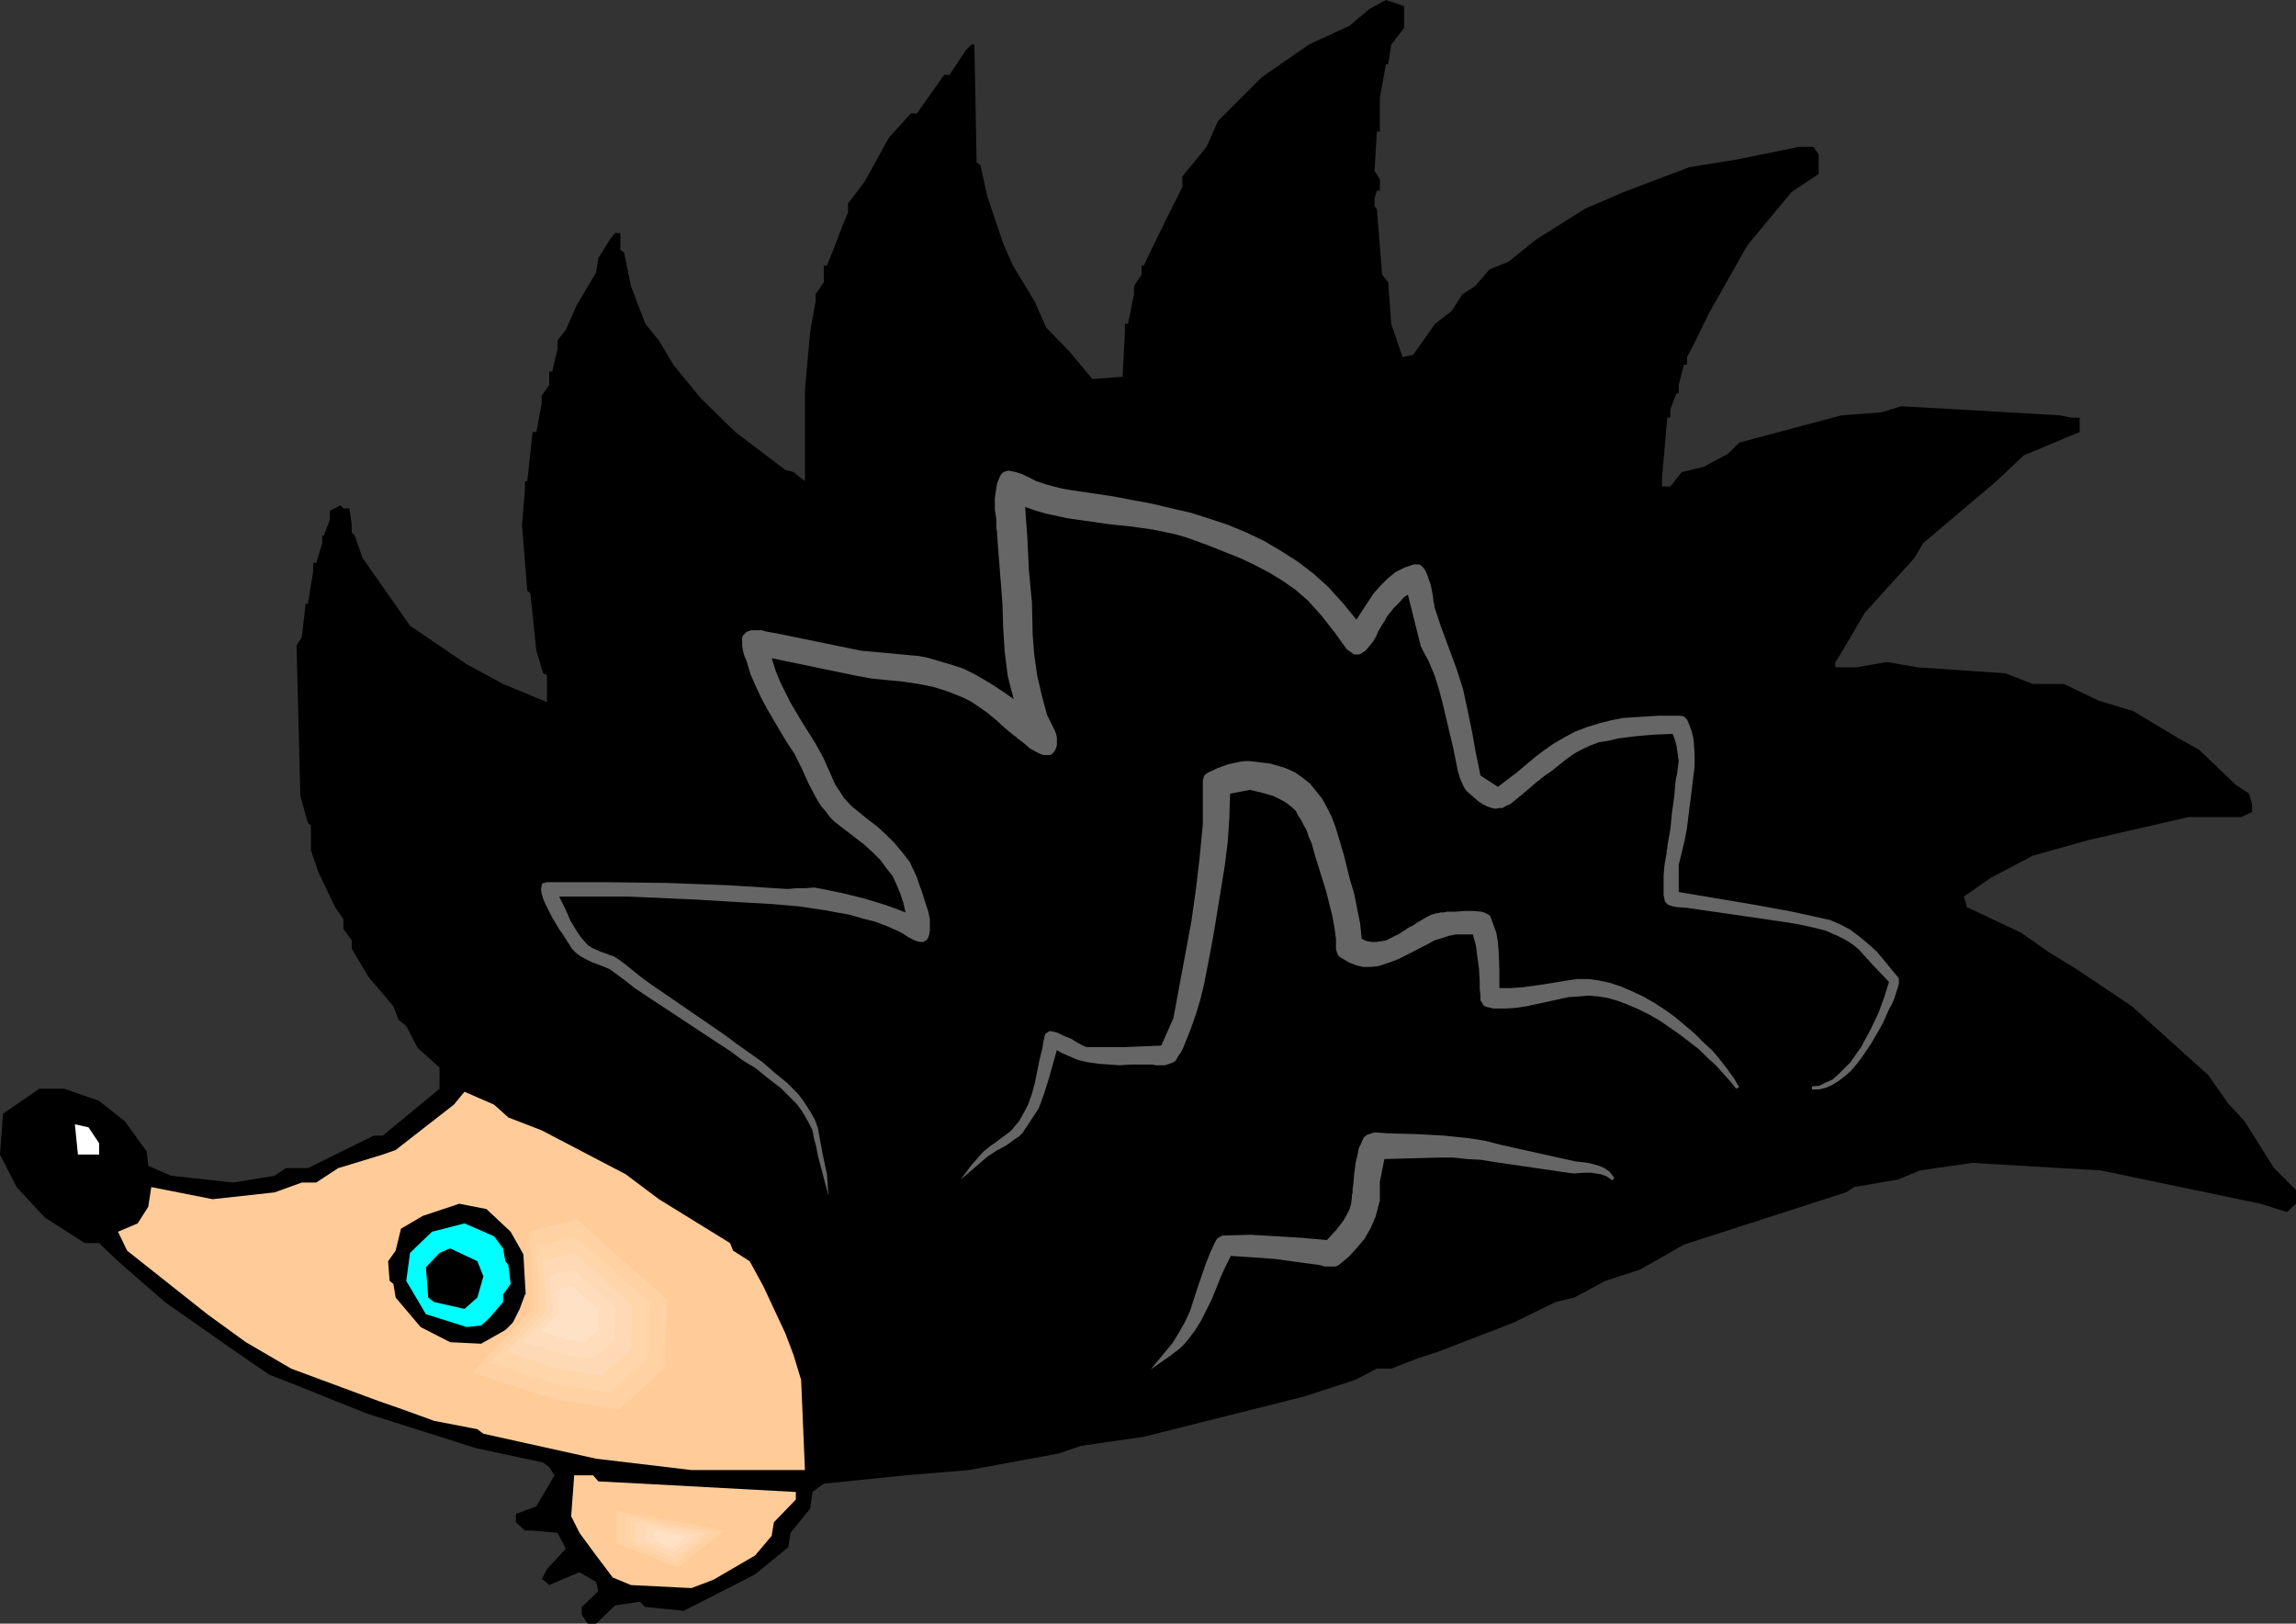 <?xml version="1.0" encoding="UTF-8" standalone="no"?>
<svg
   version="1.0"
   width="129.766mm"
   height="91.75mm"
   id="svg22"
   sodipodi:docname="Hedgehog 1.wmf"
   xmlns:inkscape="http://www.inkscape.org/namespaces/inkscape"
   xmlns:sodipodi="http://sodipodi.sourceforge.net/DTD/sodipodi-0.dtd"
   xmlns="http://www.w3.org/2000/svg"
   xmlns:svg="http://www.w3.org/2000/svg">
  <rect width="100%" height="100%" fill="#333333" stroke="none"/>
  <sodipodi:namedview
     id="namedview22"
     pagecolor="#ffffff"
     bordercolor="#000000"
     borderopacity="0.25"
     inkscape:showpageshadow="2"
     inkscape:pageopacity="0.0"
     inkscape:pagecheckerboard="0"
     inkscape:deskcolor="#d1d1d1"
     inkscape:document-units="mm" />
  <defs
     id="defs1">
    <pattern
       id="WMFhbasepattern"
       patternUnits="userSpaceOnUse"
       width="6"
       height="6"
       x="0"
       y="0" />
  </defs>
  <path
     style="fill:#000000;fill-opacity:1;fill-rule:evenodd;stroke:none"
     d="m 299.929,5.979 -2.747,3.555 -0.646,4.201 h -0.485 l -1.293,7.11 v 7.272 h -0.646 l -0.485,8.403 1.131,1.777 v 2.424 h -0.646 l -0.485,1.616 v 1.777 l 0.485,0.485 1.131,14.058 1.293,1.616 0.646,8.887 2.424,7.11 2.262,-0.485 4.686,-6.625 3.555,-2.747 2.262,-3.555 2.747,-1.777 3.07,-3.555 4.04,-1.616 5.818,-4.686 10.504,-6.625 8.242,-3.555 14.059,-5.332 10.019,-1.616 9.534,-1.939 3.878,-0.808 h 3.07 l 1.131,1.616 v 4.201 l -5.818,3.878 -9.373,11.311 -8.242,14.543 -3.394,6.948 -1.293,2.424 v 1.616 h -0.646 l -1.131,4.363 v 1.777 h -0.485 l -1.293,3.393 v 1.777 h -0.646 l -1.131,12.766 v 1.939 h 1.778 l 2.424,-3.07 4.686,-1.131 5.171,-2.747 2.424,-2.424 21.816,-5.817 8.565,-0.646 4.202,-1.293 11.797,0.646 22.139,1.293 2.424,0.485 h 1.778 v 3.07 l -11.958,5.009 -5.818,5.494 -15.675,13.25 -1.778,3.07 -10.666,11.796 -2.747,4.686 -3.07,5.171 -0.485,0.646 v 1.131 h 4.686 l 6.302,-1.131 6.626,1.131 18.746,1.293 5.818,2.262 h 6.626 l 7.434,3.555 7.434,2.262 9.696,5.817 4.363,2.424 7.757,7.433 2.909,1.939 0.646,2.262 v 1.616 l -2.262,1.131 h -11.312 l -21.17,4.848 -12.12,3.393 -8.888,4.686 -5.818,4.04 0.646,2.262 11.635,5.494 5.979,4.201 5.818,3.555 11.797,7.918 16.322,14.705 4.202,5.979 3.555,3.878 6.302,10.019 4.686,4.686 v 2.909 l -1.939,1.777 -5.656,-1.777 -34.098,-7.11 -27.472,-1.616 -11.15,1.616 -4.686,1.939 -9.373,1.616 -1.778,1.131 -34.582,11.15 -9.373,5.332 -7.434,2.424 -6.626,3.555 -4.04,0.97 -8.888,4.363 -16.322,6.302 -4.04,1.293 -5.818,2.262 h -3.07 l -4.686,2.424 -10.989,3.555 -34.098,8.564 -13.413,1.939 -4.686,1.616 -19.23,3.555 -13.574,1.131 -17.453,1.778 -2.424,1.777 -0.485,3.555 -4.202,5.171 -0.485,3.07 -7.11,5.817 -15.19,7.756 -8.242,-0.808 -1.131,-1.131 -5.333,0.808 -4.04,3.878 h -1.778 l -1.293,-1.939 v -1.616 l 3.555,-3.393 -0.485,-1.939 -3.555,-2.101 -6.464,2.747 -1.293,-1.131 h -0.323 l 1.131,-2.262 4.04,-4.363 -1.778,-3.393 -5.333,-0.485 h -1.616 l -1.939,-1.777 v -1.777 l 4.363,-1.616 3.878,-6.625 -1.131,-1.777 -1.293,-0.97 -14.382,-3.07 -23.432,-7.433 -16.483,-6.625 -4.202,-1.616 -7.757,-5.332 L 35.229,278.096 25.21,269.371 21.17,265.492 H 18.099 L 9.534,259.998 3.555,253.535 0,246.586 0.646,237.861 8.403,232.528 h 5.333 l 7.434,2.585 5.494,4.363 4.686,6.464 0.323,3.07 4.848,2.101 13.251,1.454 8.888,-1.454 2.424,-1.616 h 4.686 l 14.059,-6.948 h 1.939 L 93.889,232.528 v -4.525 l -4.686,-4.201 -2.424,-4.686 -1.616,-1.293 -1.131,-2.909 -5.333,-6.302 -3.555,-5.979 v -1.777 l -1.778,-2.424 v -2.101 l -1.778,-2.585 -3.555,-7.433 -1.616,-4.686 v -5.332 l -0.646,-0.485 -1.616,-5.817 -0.808,-32.156 1.131,-1.777 0.808,-7.11 h 0.485 l 1.131,-6.948 v -1.777 h 0.646 l 1.293,-4.201 v -1.616 h 0.323 l 1.293,-3.393 v -1.939 l 2.262,-1.131 0.646,0.646 h 1.293 l 0.485,3.555 v 1.616 l 0.646,0.646 1.616,4.686 10.181,14.543 12.12,8.241 7.757,4.201 8.565,3.555 0.808,0.323 v -5.817 l -0.808,-0.323 -1.454,-4.848 -1.293,-12.281 -0.646,-0.485 -1.131,-14.058 0.646,-7.756 v -1.616 h 0.485 l 1.131,-10.503 h 0.808 l 1.131,-5.979 v -1.777 l 1.616,-2.262 v -2.909 h 0.646 l 1.131,-4.848 v -1.777 l 1.778,-2.262 2.262,-5.171 4.202,-7.11 0.485,-3.07 2.424,-3.878 1.131,-1.454 h 1.131 v 3.555 l 0.808,0.646 1.454,7.11 3.07,8.08 2.909,3.555 3.07,5.171 5.818,7.11 7.434,7.272 10.666,8.08 1.778,0.485 2.424,1.939 V 83.219 l 1.131,-12.442 1.131,-6.302 v -1.616 l 1.778,-2.585 v -3.555 h 0.646 l 1.131,-2.747 2.424,-6.302 0.97,-2.262 v -1.939 l 3.555,-4.686 5.171,-9.372 4.686,-5.171 h 1.293 l 5.818,-8.241 h 1.131 l 3.555,-5.332 1.131,-1.131 h 0.646 l 0.485,25.208 0.808,0.485 1.454,6.625 1.939,5.817 1.616,4.686 1.939,4.363 4.686,7.756 2.424,5.494 5.01,5.171 4.848,5.817 6.464,-0.485 0.485,-9.695 v -1.616 h 0.646 l 1.293,-6.302 v -1.777 l 1.616,-2.424 v -1.939 h 0.485 l 1.293,-2.747 3.394,-6.948 3.555,-7.11 v -2.262 l 5.171,-6.302 2.424,-5.494 9.373,-9.372 10.019,-6.948 8.726,-4.04 4.202,-3.555 L 296.051,0 l 3.878,1.293 z"
     id="path1" />
  <path
     style="fill:#ffcc99;fill-opacity:1;fill-rule:evenodd;stroke:none"
     d="m 108.595,238.669 7.11,2.747 17.938,9.372 7.11,5.332 15.19,9.372 0.646,1.616 3.555,2.262 2.909,5.332 4.686,10.019 1.778,4.686 1.616,5.332 0.808,19.229 h -24.24 l -20.362,-2.424 -24.078,-5.332 -1.293,-0.97 -9.211,-1.777 -7.595,-2.747 -4.202,-1.454 -18.746,-6.948 -9.696,-5.656 -8.242,-5.979 -17.13,-13.574 -1.939,-4.04 4.202,-1.777 2.262,-3.555 0.646,-4.201 13.09,2.585 13.251,-1.454 5.818,-2.101 h 3.07 l 4.686,-3.07 9.534,-2.909 2.747,-0.97 12.443,-9.695 2.262,-2.747 6.302,2.747 z"
     id="path2" />
  <path
     style="fill:#ffffff;fill-opacity:1;fill-rule:evenodd;stroke:none"
     d="m 21.17,244.163 v 2.424 h -4.525 l -0.646,-6.464 2.909,0.646 z"
     id="path3" />
  <path
     style="fill:#000000;fill-opacity:1;fill-rule:evenodd;stroke:none"
     d="m 109.08,263.069 3.555,6.302 v 7.11 h -0.485 l -1.131,3.07 -1.939,3.878 -6.302,3.555 -6.626,-0.323 -6.302,-3.232 -5.333,-6.302 -0.485,-2.909 -0.808,-0.646 -0.323,-4.201 1.616,-2.262 1.131,-4.686 4.686,-2.747 7.757,-2.585 5.818,1.131 z"
     id="path4" />
  <path
     style="fill:#00ffff;fill-opacity:1;fill-rule:evenodd;stroke:none"
     d="m 107.464,266.624 0.485,2.747 0.646,0.808 0.485,4.04 -1.616,2.262 v 1.616 l -3.07,3.555 -1.616,1.454 -3.07,0.323 -8.726,-2.747 -4.202,-7.11 0.808,-5.979 4.686,-4.525 6.949,-1.777 6.302,2.747 z"
     id="path5" />
  <path
     style="fill:#000000;fill-opacity:1;fill-rule:evenodd;stroke:none"
     d="m 103.262,272.602 -1.293,4.525 -2.747,2.424 -6.464,-1.454 -1.293,-0.97 -0.485,-6.464 2.909,-3.07 2.262,-0.97 5.818,2.747 z"
     id="path6" />
  <path
     style="fill:#ffcc99;fill-opacity:1;fill-rule:evenodd;stroke:none"
     d="m 127.825,316.393 9.373,0.485 32.805,1.777 v 1.616 l -4.686,4.848 -0.485,2.909 -3.555,4.201 -8.888,5.171 -4.686,1.777 -12.928,-0.646 -3.878,-1.616 -3.555,-4.686 -3.555,-4.848 -1.778,-3.555 0.646,-8.726 h 4.04 z"
     id="path7" />
  <path
     style="fill:#ffcc99;fill-opacity:1;fill-rule:evenodd;stroke:none"
     d="m 123.624,256.928 -12.282,2.909 1.131,19.714 -10.989,10.988 -4.202,4.848 20.685,6.787 15.998,2.424 11.635,-10.342 0.646,-17.29 z"
     id="path8" />
  <path
     style="fill:#ffd1a3;fill-opacity:1;fill-rule:evenodd;stroke:none"
     d="m 123.301,260.483 -10.342,2.585 0.97,16.644 -4.686,4.686 -4.686,4.686 -1.778,1.939 -1.778,2.101 8.726,2.909 8.888,2.909 6.787,0.97 6.787,1.131 9.858,-8.887 0.485,-14.543 z"
     id="path9" />
  <path
     style="fill:#ffd6aa;fill-opacity:1;fill-rule:evenodd;stroke:none"
     d="m 122.977,264.038 -4.202,1.131 -4.363,0.97 0.485,6.787 0.323,6.948 -7.595,7.756 -3.07,3.393 14.544,4.686 11.312,1.777 8.08,-7.433 0.162,-5.817 0.162,-6.14 -7.918,-6.948 z"
     id="path10" />
  <path
     style="fill:#ffd8b5;fill-opacity:1;fill-rule:evenodd;stroke:none"
     d="m 122.654,267.593 -3.232,0.808 -3.394,0.808 0.323,5.494 0.323,5.332 -3.07,3.07 -2.909,3.07 -2.424,2.585 11.474,3.717 4.363,0.646 4.363,0.646 3.232,-2.747 3.07,-2.909 0.323,-9.372 -6.141,-5.494 z"
     id="path11" />
  <path
     style="fill:#ffddbc;fill-opacity:1;fill-rule:evenodd;stroke:none"
     d="m 122.493,271.148 -2.424,0.646 -2.586,0.646 0.485,7.756 -4.363,4.363 -0.808,1.131 -0.97,0.97 4.202,1.293 4.202,1.293 6.302,0.97 2.424,-1.939 2.262,-2.101 0.323,-6.948 z"
     id="path12" />
  <path
     style="fill:#ffe2c6;fill-opacity:1;fill-rule:evenodd;stroke:none"
     d="m 122.169,274.703 -3.07,0.808 0.323,4.848 -2.747,2.747 -0.97,1.293 5.171,1.616 3.878,0.646 3.07,-2.585 v -4.363 z"
     id="path13" />
  <path
     style="fill:#ffcc99;fill-opacity:1;fill-rule:evenodd;stroke:none"
     d="m 129.765,329.644 v -7.918 l 14.059,2.424 12.766,2.424 -11.635,9.211 z"
     id="path14" />
  <path
     style="fill:#ffd1a3;fill-opacity:1;fill-rule:evenodd;stroke:none"
     d="m 131.704,329.644 v -6.948 l 5.979,1.131 5.979,0.97 10.989,2.101 -5.01,4.04 -4.848,3.878 -6.626,-2.747 -3.232,-1.131 z"
     id="path15" />
  <path
     style="fill:#ffd6aa;fill-opacity:1;fill-rule:evenodd;stroke:none"
     d="m 133.643,329.321 v -5.494 l 5.01,0.808 4.848,0.97 4.525,0.808 4.525,0.808 -4.04,3.232 -4.04,3.232 -5.333,-2.101 z"
     id="path16" />
  <path
     style="fill:#ffd8b5;fill-opacity:1;fill-rule:evenodd;stroke:none"
     d="m 135.744,329.321 v -4.525 l 3.878,0.808 3.878,0.646 3.555,0.646 3.555,0.646 -3.232,2.585 -3.232,2.585 -4.202,-1.777 z"
     id="path17" />
  <path
     style="fill:#ffddbc;fill-opacity:1;fill-rule:evenodd;stroke:none"
     d="m 137.845,329.159 v -3.07 l 2.747,0.323 2.747,0.485 2.586,0.485 2.586,0.485 -2.262,1.939 -2.424,1.777 -2.909,-1.293 z"
     id="path18" />
  <path
     style="fill:#ffe2c6;fill-opacity:1;fill-rule:evenodd;stroke:none"
     d="m 139.784,328.997 v -1.939 l 3.555,0.485 3.07,0.646 -2.747,2.424 z"
     id="path19" />
  <path
     style="fill:#666666;fill-opacity:1;fill-rule:evenodd;stroke:none"
     d="m 176.952,255.312 -2.262,-8.564 -0.323,-1.777 -0.485,-1.777 -0.323,-1.777 -0.808,-1.616 -0.808,-1.454 -0.808,-1.293 -0.97,-1.293 -1.131,-1.131 -2.262,-2.262 -2.747,-2.101 -2.586,-2.101 -2.909,-1.777 -2.586,-1.939 -2.747,-1.777 -15.675,-10.342 -1.939,-1.293 -1.616,-1.293 -1.939,-1.454 -1.778,-1.293 -1.939,-0.808 -1.778,-0.646 -1.939,-0.97 -0.808,-0.485 -0.808,-0.646 -0.323,-0.323 -0.485,-0.485 -0.485,-0.808 -0.646,-0.97 -0.808,-1.293 -0.808,-1.131 -1.616,-2.747 -0.646,-1.293 -0.646,-1.293 -0.485,-1.131 -0.323,-1.131 -0.162,-0.97 0.162,-0.646 v -0.323 l 0.323,-0.323 h 0.323 l 0.323,-0.162 h 12.928 l 12.928,0.162 12.928,0.485 12.766,0.808 1.939,-0.162 h 0.97 0.808 l 1.939,-0.162 1.778,0.323 4.686,0.97 4.525,1.131 4.202,1.293 2.262,0.808 2.101,0.808 -0.485,-2.101 -0.646,-1.939 -0.808,-1.939 -0.808,-1.777 -1.293,-1.616 -1.293,-1.777 -1.616,-1.616 -1.939,-1.777 -2.101,-1.616 -2.101,-1.616 -2.101,-1.616 -0.97,-0.97 -0.808,-1.131 -1.131,-1.293 -0.97,-1.616 -1.616,-3.07 -1.454,-3.232 -1.616,-3.232 -1.616,-2.424 -1.454,-2.424 -2.747,-4.686 -1.293,-2.424 -1.131,-2.424 -1.131,-2.585 -0.808,-2.747 -0.485,-1.131 -0.323,-1.131 -0.162,-1.131 v -1.131 -0.646 l 0.323,-0.485 0.323,-0.323 0.323,-0.323 0.485,-0.162 0.485,-0.162 h 1.131 1.131 l 1.131,0.323 0.97,0.162 0.97,0.162 18.099,3.717 3.555,0.323 3.555,0.323 3.394,0.323 1.778,0.162 1.778,0.323 2.747,0.808 2.747,0.808 2.424,0.808 2.262,1.131 2.262,1.293 2.101,1.293 1.939,1.293 2.101,1.454 -0.646,-2.424 -0.646,-2.585 -0.323,-2.585 -0.323,-2.585 -0.323,-5.171 -0.162,-5.171 -1.131,-14.543 v -0.646 l -0.162,-0.808 v -0.808 -0.97 l -0.323,-2.262 v -2.424 l 0.323,-2.101 0.162,-0.97 0.323,-0.808 0.323,-0.808 0.485,-0.646 0.646,-0.323 0.646,-0.162 0.808,0.162 0.808,0.162 1.454,0.485 2.909,1.454 1.939,0.646 1.778,0.485 1.939,0.485 1.939,0.323 8.726,1.293 4.202,0.808 4.363,0.808 4.04,0.97 4.202,0.97 4.04,1.293 3.878,1.293 3.878,1.616 3.717,1.777 3.555,2.101 3.555,2.262 3.394,2.585 1.616,1.454 1.616,1.454 1.454,1.616 1.616,1.777 1.454,1.777 1.454,1.777 2.424,-3.717 1.293,-1.939 1.454,-1.616 1.616,-1.616 1.616,-1.293 0.97,-0.485 0.97,-0.485 0.97,-0.323 0.97,-0.323 h 0.646 0.485 l 0.485,0.323 0.485,0.485 0.323,0.485 0.323,0.646 0.485,1.454 0.323,0.808 0.162,0.808 0.323,1.616 0.162,1.454 0.162,0.485 v 0.485 l 1.454,4.363 1.616,4.363 1.616,4.363 1.454,4.525 0.97,4.525 0.97,4.686 0.808,4.525 0.97,4.686 3.717,2.424 4.04,-3.07 4.04,-3.393 1.939,-1.454 2.101,-1.454 2.262,-1.293 2.101,-1.131 2.586,-0.97 2.586,-0.808 2.586,-0.646 2.424,-0.485 2.424,-0.162 2.586,-0.162 2.586,-0.162 h 2.909 1.778 l 0.808,0.162 0.323,0.323 0.323,0.323 0.485,1.131 0.485,1.293 0.323,1.293 0.162,1.131 0.162,2.585 v 2.585 l -0.323,2.585 -0.323,2.747 -0.646,5.009 -0.323,2.747 -0.485,2.585 -0.646,2.747 -0.646,2.585 v 5.817 l 16.322,2.747 7.918,1.454 8.08,1.777 2.262,0.97 2.101,1.131 1.939,1.454 1.939,1.616 1.778,1.616 1.616,1.939 1.454,1.777 1.616,1.939 v 0.485 0.646 l -0.162,0.646 -0.323,0.97 -0.485,1.616 -0.323,0.646 -0.162,0.485 -0.646,1.131 -0.646,1.454 -0.646,1.454 -0.808,1.454 -1.778,3.07 -2.101,3.07 -1.131,1.454 -1.131,1.293 -1.293,1.131 -1.293,0.97 -1.293,0.808 -1.454,0.646 -1.454,0.323 h -1.454 v -0.646 l 1.616,-0.162 1.293,-0.646 1.454,-0.646 1.293,-1.131 1.293,-1.293 1.293,-1.293 1.131,-1.616 1.131,-1.616 1.939,-3.555 1.778,-3.717 0.646,-1.778 0.646,-1.777 0.485,-1.616 0.485,-1.454 -3.232,-3.393 -3.232,-3.555 -0.97,-0.808 -1.131,-0.808 -1.131,-0.646 -1.293,-0.646 -2.586,-1.131 -2.586,-0.646 -2.909,-0.646 -2.909,-0.485 -5.494,-0.808 -15.675,-2.262 -2.101,-0.162 -0.97,-0.162 -0.97,-0.323 -0.323,-0.323 -0.323,-0.323 -0.162,-0.646 -0.162,-0.808 v -0.97 -0.97 -2.101 l 0.162,-2.101 0.323,-1.939 0.162,-0.808 v -0.646 l 0.162,-0.485 v -0.485 l 0.646,-3.555 0.323,-3.393 0.485,-3.555 0.323,-3.555 0.323,-1.454 0.162,-1.454 0.162,-1.131 -0.162,-1.131 -0.162,-1.131 -0.162,-1.131 -0.323,-1.131 -0.485,-1.293 -3.878,0.162 -3.878,0.323 -3.878,0.485 -1.939,0.485 -2.101,0.323 -1.778,0.646 -1.778,0.808 -1.778,0.97 -1.616,1.131 -3.232,2.585 -1.616,1.131 -1.454,1.131 -1.131,0.97 -1.131,0.97 -0.97,0.808 -0.97,0.808 -0.808,0.646 -0.808,0.646 -0.808,0.323 -0.808,0.485 h -0.646 l -0.808,0.162 -0.808,-0.162 -0.97,-0.323 -0.97,-0.485 -0.97,-0.646 -1.131,-0.97 -1.293,-1.131 -0.485,-0.646 -0.323,-0.646 -0.646,-1.454 -0.485,-1.616 -0.323,-1.616 -0.646,-3.232 -0.808,-3.393 -1.454,-6.14 -0.808,-3.07 -0.97,-3.07 -1.293,-3.07 -0.808,-1.454 -0.808,-1.616 -2.747,-10.988 -0.97,0.646 -0.646,0.808 -1.454,1.454 -0.646,0.808 -0.646,0.808 -0.646,1.131 -0.808,1.293 -0.162,0.323 -0.323,0.485 -0.485,1.131 -0.646,1.131 -0.808,0.97 -0.808,0.97 -0.97,0.646 -0.485,0.162 h -0.485 -0.485 l -0.485,-0.323 -1.131,-0.808 -0.808,-1.131 -0.808,-1.131 -0.808,-1.131 -2.909,-3.717 -1.454,-1.616 -1.454,-1.616 -2.586,-2.262 -2.747,-1.939 -2.909,-1.777 -3.07,-1.616 -3.07,-1.454 -3.232,-1.293 -3.232,-1.293 -3.07,-1.131 -2.262,-0.808 -2.262,-0.646 -4.686,-0.97 -4.525,-0.646 -4.686,-0.485 -4.525,-0.646 -4.525,-0.646 -2.262,-0.485 -2.262,-0.485 -2.262,-0.646 -2.262,-0.808 0.485,6.787 0.323,6.787 0.646,6.787 0.162,6.948 0.162,2.101 0.162,2.101 0.646,4.525 0.97,4.201 1.131,4.201 1.616,3.232 0.323,0.808 0.162,0.808 v 0.808 0.808 l -0.323,0.97 -0.323,0.485 -0.485,0.485 -0.485,0.162 h -0.646 -0.646 l -0.808,-0.323 -0.646,-0.323 -1.454,-0.808 -1.293,-1.131 -0.646,-0.485 -0.646,-0.485 -0.323,-0.323 -0.485,-0.323 -1.939,-1.616 -1.778,-1.616 -1.939,-1.616 -2.101,-1.454 -1.454,-0.97 -1.616,-0.808 -1.616,-0.646 -1.616,-0.646 -3.07,-0.97 -3.232,-0.646 -3.232,-0.485 -3.232,-0.323 -3.394,-0.323 -3.555,-0.646 -17.938,-3.717 0.808,2.585 0.97,2.424 1.131,2.262 1.131,2.262 2.586,4.363 1.454,2.262 1.293,2.101 0.808,1.454 0.808,1.454 0.646,1.454 0.646,1.454 1.293,2.909 0.97,1.454 0.808,1.293 1.616,1.777 1.778,1.454 1.778,1.454 1.939,1.454 1.939,1.777 1.778,1.777 1.778,2.101 1.616,2.101 0.162,0.485 0.323,0.646 0.485,0.97 0.485,1.131 0.485,1.454 0.485,1.293 0.97,3.07 0.485,1.454 0.323,1.616 v 1.293 1.131 l -0.162,0.97 -0.323,0.808 -0.323,0.323 -0.323,0.162 -0.323,0.162 h -0.646 l -0.646,-0.162 -0.485,-0.162 -1.293,-0.646 -0.97,-0.646 -1.131,-0.646 -2.586,-1.131 -2.586,-0.97 -2.586,-0.646 -2.747,-0.808 -2.747,-0.485 -2.586,-0.485 -5.494,-0.808 -5.494,-0.485 -5.656,-0.323 -5.494,-0.323 -5.333,-0.323 -7.272,-0.323 -7.272,-0.323 h -7.434 -7.272 l 1.293,2.585 1.131,2.585 1.454,2.424 0.808,1.131 0.97,1.131 0.646,0.646 0.808,0.485 1.778,0.808 0.97,0.323 0.808,0.323 0.97,0.323 0.808,0.485 1.778,1.293 1.778,1.454 1.616,1.293 1.778,1.293 15.998,10.988 2.586,1.939 2.747,1.939 2.747,1.939 2.586,2.262 2.586,2.101 2.424,2.424 0.97,1.293 0.97,1.454 0.808,1.293 0.808,1.454 0.646,1.778 0.323,1.777 0.323,1.777 0.323,1.777 0.485,2.262 0.485,2.262 0.162,2.262 z"
     id="path20" />
  <path
     style="fill:#666666;fill-opacity:1;fill-rule:evenodd;stroke:none"
     d="m 205.232,251.919 2.262,-3.07 1.293,-1.454 1.293,-1.454 1.616,-1.293 0.97,-0.646 0.808,-0.646 1.778,-1.293 0.808,-0.646 0.646,-0.808 0.97,-1.131 0.646,-1.131 1.293,-2.424 0.808,-2.262 0.646,-2.424 0.97,-4.848 0.646,-2.585 0.162,-1.131 0.323,-1.454 0.162,-0.485 0.323,-0.162 0.485,-0.323 h 0.485 l 0.646,0.162 0.646,0.162 1.293,0.646 1.616,0.646 1.293,0.808 0.646,0.323 0.485,0.323 0.485,0.162 0.323,0.162 h 4.04 4.04 l 3.878,-0.162 4.04,-0.162 2.586,-5.817 3.878,-20.845 0.97,-6.948 0.808,-6.948 0.323,-3.393 0.323,-3.393 v -3.555 -3.555 -0.97 -1.131 l 0.162,-0.646 0.162,-0.485 0.323,-0.323 0.485,-0.323 2.101,-0.97 2.262,-0.808 2.262,-0.485 1.131,-0.162 h 1.131 l 1.454,0.162 1.293,0.162 1.454,0.162 1.131,0.323 2.262,0.646 2.101,0.97 1.616,1.131 1.616,1.293 1.293,1.616 1.293,1.616 0.97,1.777 0.97,1.939 0.808,2.101 0.646,2.101 1.293,4.363 1.131,4.686 0.97,3.232 0.646,3.232 0.646,3.232 0.323,3.232 1.131,0.485 0.97,0.162 h 0.97 l 1.131,-0.162 0.97,-0.162 0.97,-0.485 1.939,-0.97 1.939,-1.293 0.97,-0.485 0.97,-0.646 1.939,-1.131 0.97,-0.485 1.131,-0.323 h 0.323 l 0.485,-0.162 h 0.646 l 0.808,-0.162 h 1.778 l 1.939,-0.162 h 1.778 l 1.778,0.162 0.646,0.162 0.646,0.323 0.323,0.162 0.323,0.323 0.646,1.777 0.646,1.777 0.323,1.939 0.162,1.939 0.162,4.04 v 3.878 h 2.424 l 2.424,-0.162 4.686,-0.646 4.848,-0.808 2.262,-0.323 h 2.424 l 2.262,0.323 2.262,0.485 2.424,0.808 2.262,0.97 2.424,1.131 2.262,1.293 2.262,1.454 2.262,1.616 2.101,1.777 2.101,1.777 1.939,1.939 1.939,1.777 1.616,1.939 1.616,2.101 1.293,1.777 1.131,1.939 -0.646,0.323 -1.293,-1.616 -1.454,-1.616 -1.616,-1.777 -1.778,-1.616 -1.778,-1.777 -2.101,-1.616 -2.101,-1.616 -2.101,-1.454 -2.101,-1.454 -2.262,-1.293 -2.262,-1.131 -2.262,-0.97 -2.101,-0.808 -2.262,-0.646 -1.939,-0.323 -2.101,-0.162 -2.101,0.162 -2.262,0.162 -8.888,1.939 -2.101,0.323 -2.262,0.162 h -1.939 -0.808 l -0.646,-0.162 -0.646,-0.162 -0.485,-0.162 -0.323,-0.162 -0.162,-0.323 -0.485,-0.808 v -1.131 l -0.162,-1.293 v -1.777 l -0.162,-2.585 -0.323,-2.424 -0.323,-2.424 -0.646,-2.424 h -3.555 l -1.616,0.323 -1.454,0.485 -1.616,0.485 -1.454,0.808 -5.979,3.07 -1.616,0.646 -1.454,0.485 -1.454,0.485 -1.616,0.162 h -1.616 l -1.454,-0.323 -1.616,-0.646 -1.616,-0.97 -0.485,-0.323 -0.323,-0.485 -0.323,-0.97 v -1.131 -1.131 l -0.323,-2.424 -0.485,-2.585 -0.646,-2.585 -0.646,-2.585 -0.808,-2.585 -0.808,-2.585 -0.808,-2.585 -0.646,-2.424 -0.646,-1.454 -0.485,-1.454 -0.646,-1.131 -0.485,-0.97 -0.646,-0.97 -0.485,-0.97 -0.646,-0.646 -0.808,-0.646 -0.646,-0.485 -0.808,-0.485 -0.97,-0.485 -0.97,-0.485 -1.131,-0.323 -1.131,-0.323 -1.293,-0.323 -1.454,-0.323 -4.202,0.808 -0.162,5.171 -0.323,5.009 -0.646,5.171 -0.808,5.009 -1.616,9.857 -0.97,5.171 -0.97,5.009 -0.808,3.393 -0.97,3.232 -1.131,3.232 -1.293,3.232 -0.323,0.808 -0.485,0.97 -0.485,0.646 -0.646,1.131 -0.485,0.323 -0.808,0.323 -0.97,0.323 h -1.939 l -0.808,-0.162 h -0.97 -1.131 -2.424 l -2.424,0.162 -2.262,-0.162 -2.262,-0.162 -2.262,-0.323 -2.101,-0.485 -2.262,-0.97 -1.131,-0.485 -1.131,-0.646 -1.778,6.302 -0.97,3.07 -1.131,3.07 -3.394,5.171 -0.808,0.808 -0.97,0.646 -1.778,1.293 -2.101,1.131 -1.939,1.293 z"
     id="path21" />
  <path
     style="fill:#666666;fill-opacity:1;fill-rule:evenodd;stroke:none"
     d="m 245.793,292.478 1.616,-1.939 3.07,-3.717 1.293,-2.101 1.293,-2.262 1.131,-2.424 1.616,-5.009 1.778,-5.171 0.97,-2.424 1.131,-2.424 0.323,-0.485 0.485,-0.323 0.646,-0.323 h 0.485 l 5.494,-0.162 5.494,0.323 5.333,0.323 5.494,0.485 1.939,-2.101 1.616,-2.101 0.646,-1.131 0.646,-1.293 0.323,-1.131 0.162,-1.293 v -0.485 l 0.162,-0.646 v -0.808 l 0.162,-0.97 0.162,-2.101 0.323,-2.424 0.485,-2.101 0.162,-0.97 0.485,-0.97 0.323,-0.808 0.323,-0.646 0.646,-0.485 0.485,-0.162 0.97,-0.323 h 0.97 l 2.101,0.162 6.141,0.162 5.818,0.323 3.07,0.323 2.909,0.323 2.909,0.485 3.07,0.808 14.544,3.232 0.808,0.162 0.646,0.162 1.454,0.162 1.293,0.162 1.293,0.323 1.131,0.323 1.131,0.485 1.131,0.808 0.485,0.646 0.485,0.646 -0.485,0.485 -1.131,-0.808 -1.293,-0.485 -1.131,-0.162 -0.97,-0.162 h -1.131 l -2.424,0.162 -1.454,-0.162 -15.514,-2.262 -2.909,-0.485 -2.909,-0.162 -3.07,-0.323 h -2.909 l -5.818,0.162 -5.979,0.162 -0.97,4.848 v 0 1.454 1.293 1.293 l -0.323,1.131 -0.323,1.293 -0.323,1.131 -0.97,2.262 -1.293,2.262 -1.616,1.939 -1.778,1.939 -1.939,1.616 -0.485,0.323 -0.485,0.162 h -1.131 -1.131 l -1.131,-0.323 -4.848,-0.646 -4.686,-0.646 -4.525,-0.323 -4.848,-0.323 -1.131,2.262 -0.97,2.101 -0.97,2.424 -0.97,2.424 -1.131,2.262 -1.131,2.262 -1.293,2.101 -1.454,1.939 -0.808,0.97 -0.97,0.97 -2.101,1.616 -2.101,1.454 z"
     id="path22" />
</svg>
